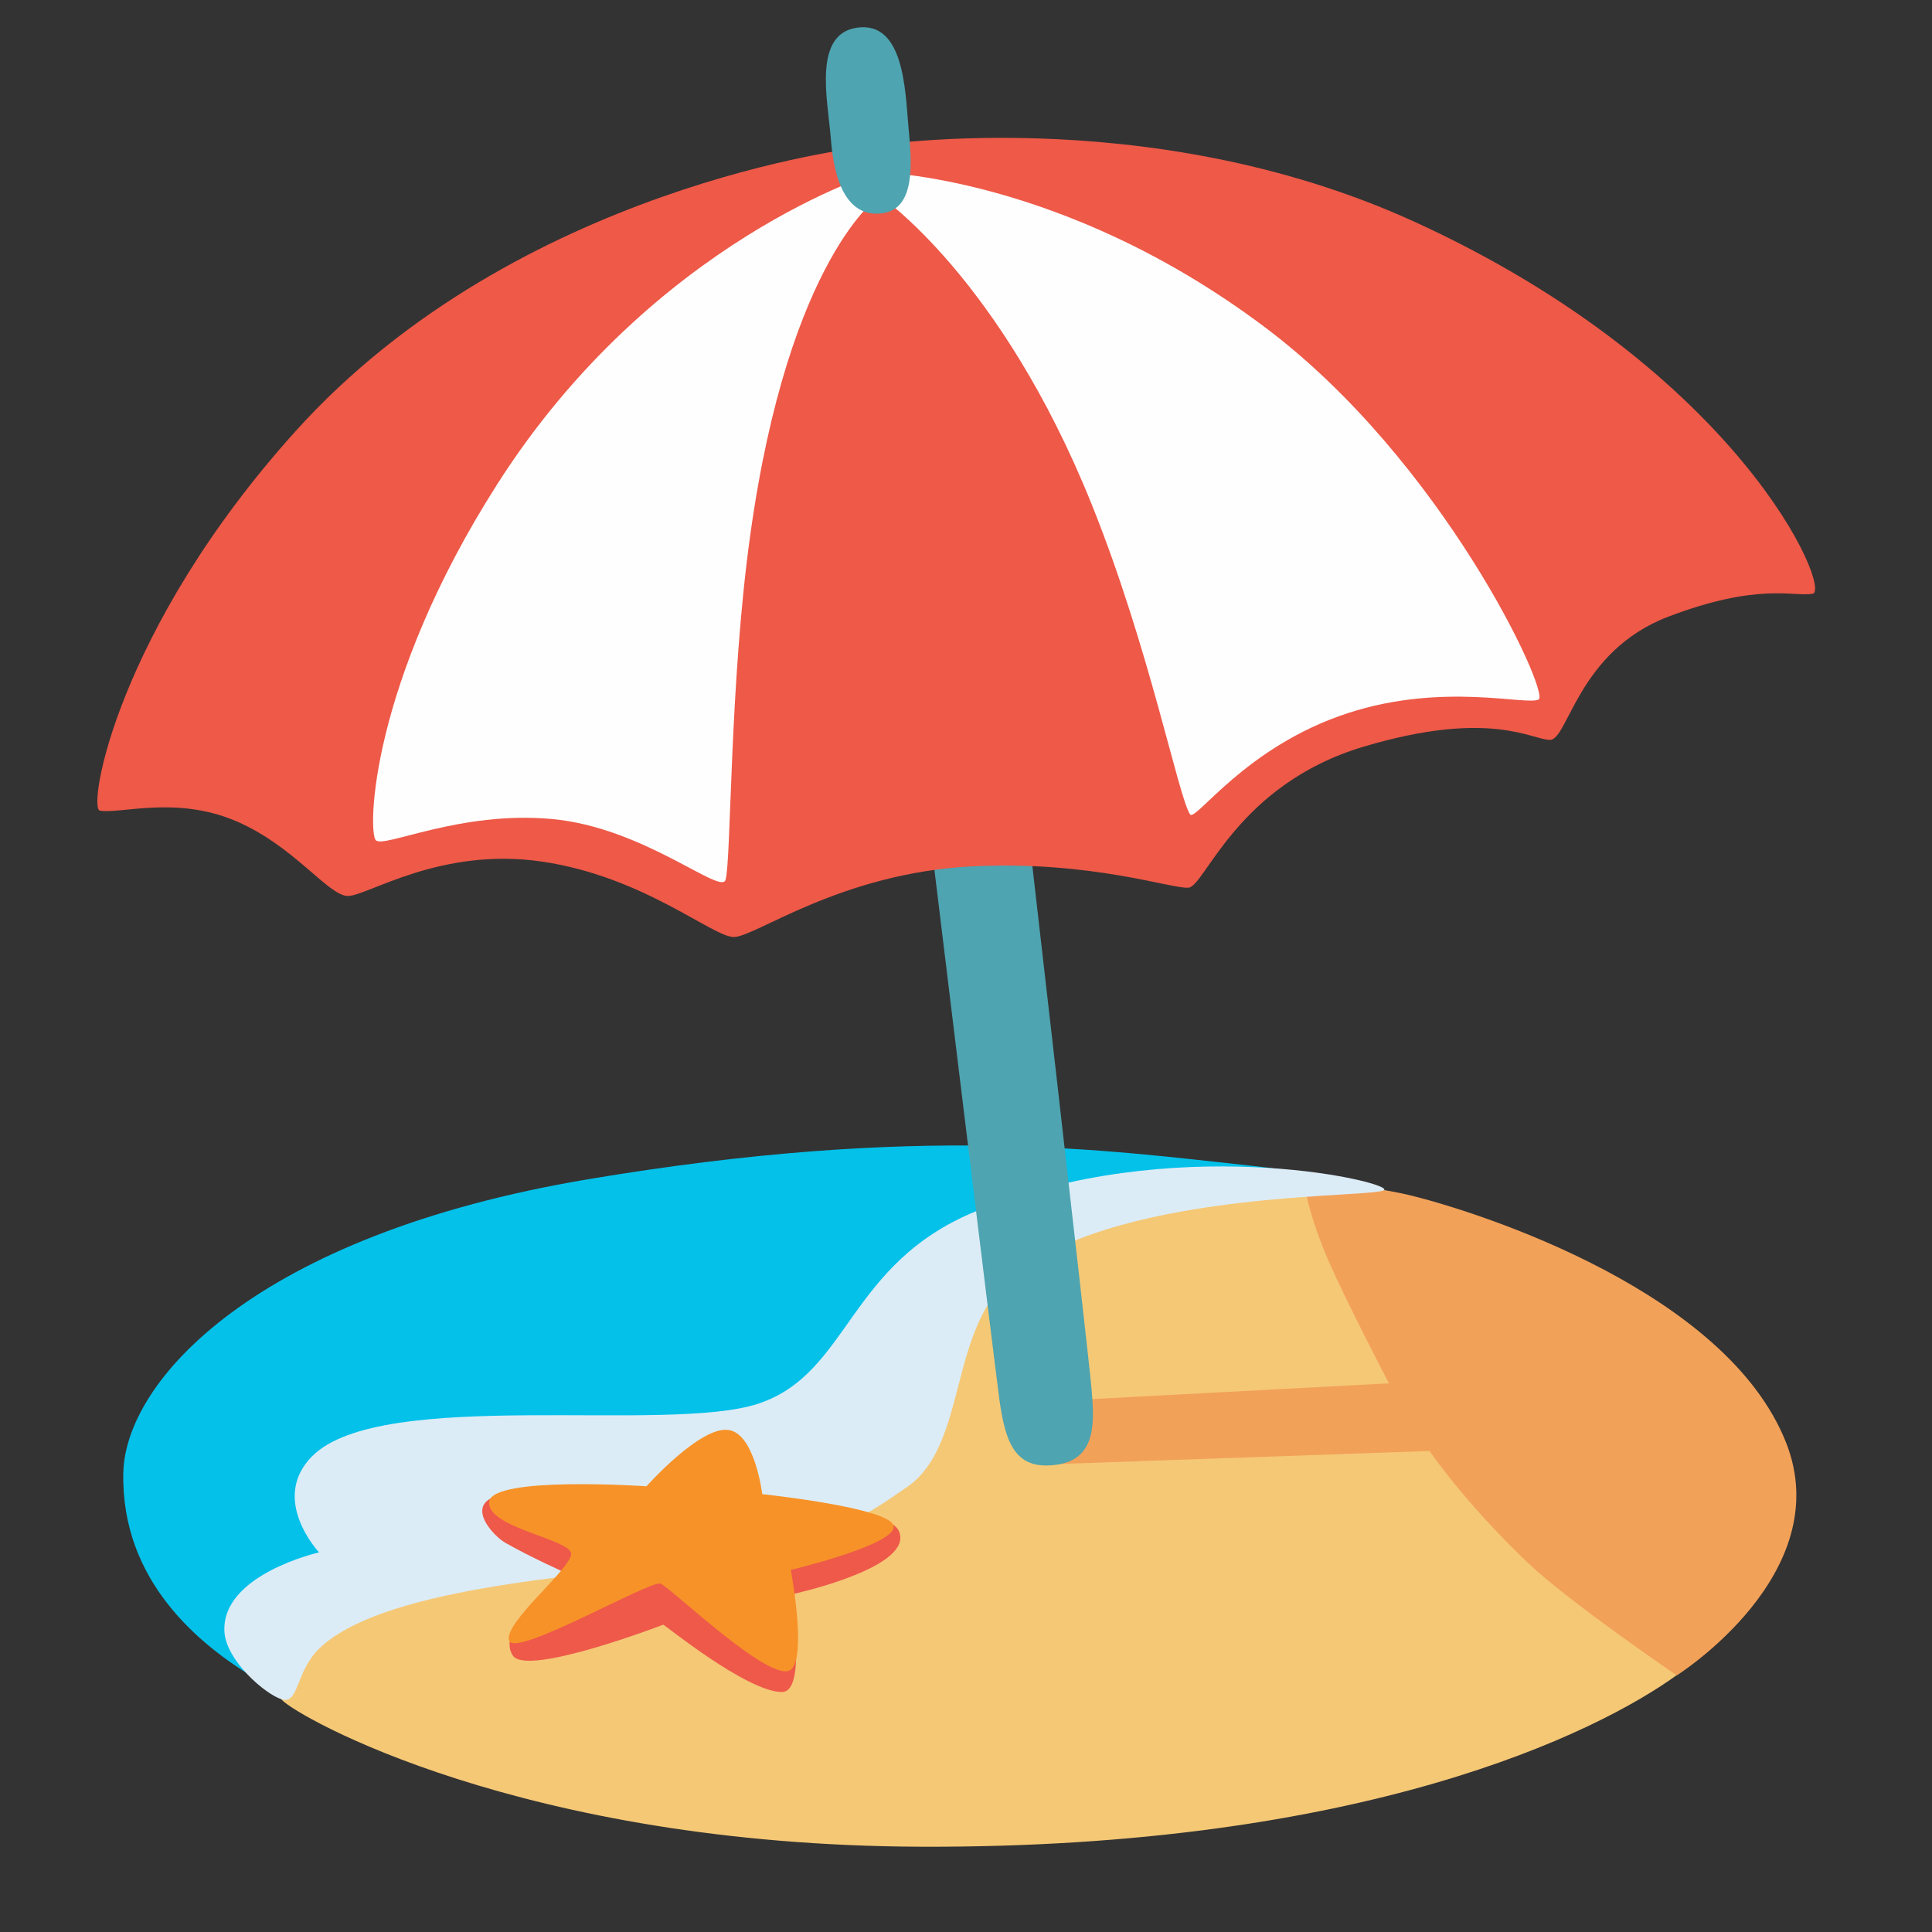 <?xml version="1.0" encoding="utf-8"?>
<!-- Generator: Adobe Illustrator 15.1.0, SVG Export Plug-In . SVG Version: 6.00 Build 0)  -->
<!DOCTYPE svg PUBLIC "-//W3C//DTD SVG 1.1//EN" "http://www.w3.org/Graphics/SVG/1.1/DTD/svg11.dtd">
<svg version="1.1" id="Layer_1" xmlns="http://www.w3.org/2000/svg" xmlns:xlink="http://www.w3.org/1999/xlink" x="0px" y="0px"
	 width="800px" height="800px" viewBox="0 0 800 800" enable-background="new 0 0 800 800" xml:space="preserve">
<rect x="0" y="0" width="800" height="800" fill="#333333" stroke="none"/>
<path fill="#04C1EA" d="M106.688,695.563c-24.25-14.313-56.563-40.938-55.625-85.688c0.813-38,54.563-98.438,192.375-121.563
	s213.875-12.125,275.625-5.5s100.313,26.438,100.313,26.438l-56.25,113.563L106.688,695.563L106.688,695.563z"/>
<path fill="#F5C876" d="M351.125,591.75l-126.688,33.625l-101.5,44.813c0,0-12.625,26.625-6.313,33.625s99.438,60.25,264.563,60.875
	c182.75,0.688,279.938-46.875,313.563-71.375s-66.5-165.188-66.5-165.188l-83.563-34.375l-94.938,9.188l-56,28L351.125,591.75
	L351.125,591.75z"/>
<path fill="#F2A159" d="M433.563,580.313l141.563-7.5c0,0-18.5-35.5-25.313-51.438c-7.75-18.125-9.188-28.563-9.188-28.563
	s16.625-4.625,45,2.563s129.25,39.563,153.938,101.938c21.5,54.375-45.25,96.438-45.25,96.438s-45-30.688-61.813-46.75
	c-26.313-25.125-40.563-46.188-40.563-46.188l-159.875,5.625l-9.5-6.313L433.563,580.313z"/>
<path fill="#DCECF6" d="M129.313,602.938c-17.875,17.875,2.813,39.875,2.813,39.875s-40.563,9.125-39.188,32.875
	c0.688,11.875,16.813,25.875,23.813,28s5.625-11.5,15.375-21C157.313,658.188,235,652.563,288.875,647s76-24.188,86.063-30.813
	c26.625-17.5,16.813-67.063,45.813-89.125c46.625-35.5,153.25-30.625,152.5-34.563s-88.375-23.625-168.688,8.875
	c-53.688,21.75-52.688,67.188-90.438,79.813S158,574.25,129.313,602.938L129.313,602.938z"/>
<path fill="#EE594A" d="M204.688,619.813c-11.313,4.125-0.625,16.063,4.625,19.063c10.5,6,24.688,12.313,24.688,12.313
	s-29.813,22.625-21.563,34.438c6.063,8.688,62.188-12.875,62.188-12.875c0.563,0,34.625,27.813,49.125,27.875
	c10.813,0.063,3.5-40.313,3.5-40.313s45.563-9.688,45.563-23.563c0-10.813-22.625-7.688-22.625-7.688S216,615.688,204.688,619.813
	L204.688,619.813z"/>
<path fill="#F79228" d="M301.25,592.063c-11.813-1.063-33.563,23.375-33.563,23.375s-64.063-4.375-65.125,6.438
	s33.938,15.438,33.938,21.563s-28.25,28.75-25.688,35.938s58.5-25.188,62.688-23.625s46.563,42.5,54.125,35.5
	c6.5-6-0.188-41.188-0.188-41.188s43.188-10.25,42.625-18c-0.5-7.688-54.438-13.375-54.438-13.375S312.563,593.063,301.25,592.063
	L301.25,592.063z"/>
<path fill="#4EA4B0" d="M381.063,98.438L351.5,96.313l30.125,220.375c0,0,30.188,248.313,32.25,263.188
	c2.625,19,7.313,29.125,24.063,26.563s15.063-19,14-31.813s-27.875-245.813-27.875-245.813L381.063,98.438L381.063,98.438z"/>
<path fill="#EE5948" d="M356.875,61c0,0-142.688,15.625-234.563,117.625c-74.125,82.313-86.188,156.25-80.938,157.063
	c8.813,1.375,31.25-6.125,55.75,4.063S135.875,371,144.063,371s38.063-20.375,80.25-14.25C266.438,362.875,295,388,303.875,388
	s44.188-26.5,98.563-29.25c49.625-2.5,82.938,9.5,89.75,8.813s20.063-42.75,72.438-58.375s69.688-2.813,77.188-2.813
	s11.563-36.688,48.938-51c37.375-14.25,51.688-8.188,59.813-9.5S720.625,153.5,585.688,91.813C474.125,40.875,356.875,61,356.875,61
	L356.875,61z"/>
<path fill="#FEFEFE" d="M363.438,71.313c0,0-92.875,27.813-157.5,129.125c-52.875,82.875-53.688,144.125-50.313,147.5
	s34.688-12.25,72.75-8.813c38.063,3.375,70.188,31.688,72.063,25.188c2.375-8.25,1.625-81.375,10.25-142.938
	c16.063-115.188,53.563-140.25,53.563-140.25s50,33.5,87.938,128.063c23.813,59.313,35.625,120.25,40.563,128
	c2.188,3.438,22.75-28.063,65.5-41.938c39.563-12.875,74.125-2.938,78.875-5.625c4.75-2.75-39.625-99-113.688-154.375
	C439.813,72.563,363.438,71.313,363.438,71.313L363.438,71.313z"/>
<path fill="#4EA4B0" d="M355,11.438c-18.25,2.5-12.438,29.188-11.063,44.875c0.625,6.938,2.125,33.563,20.438,32.125
	c15.25-1.188,13.125-21.5,11.75-36.438C374.813,37,374.188,8.813,355,11.438z"/>
</svg>
